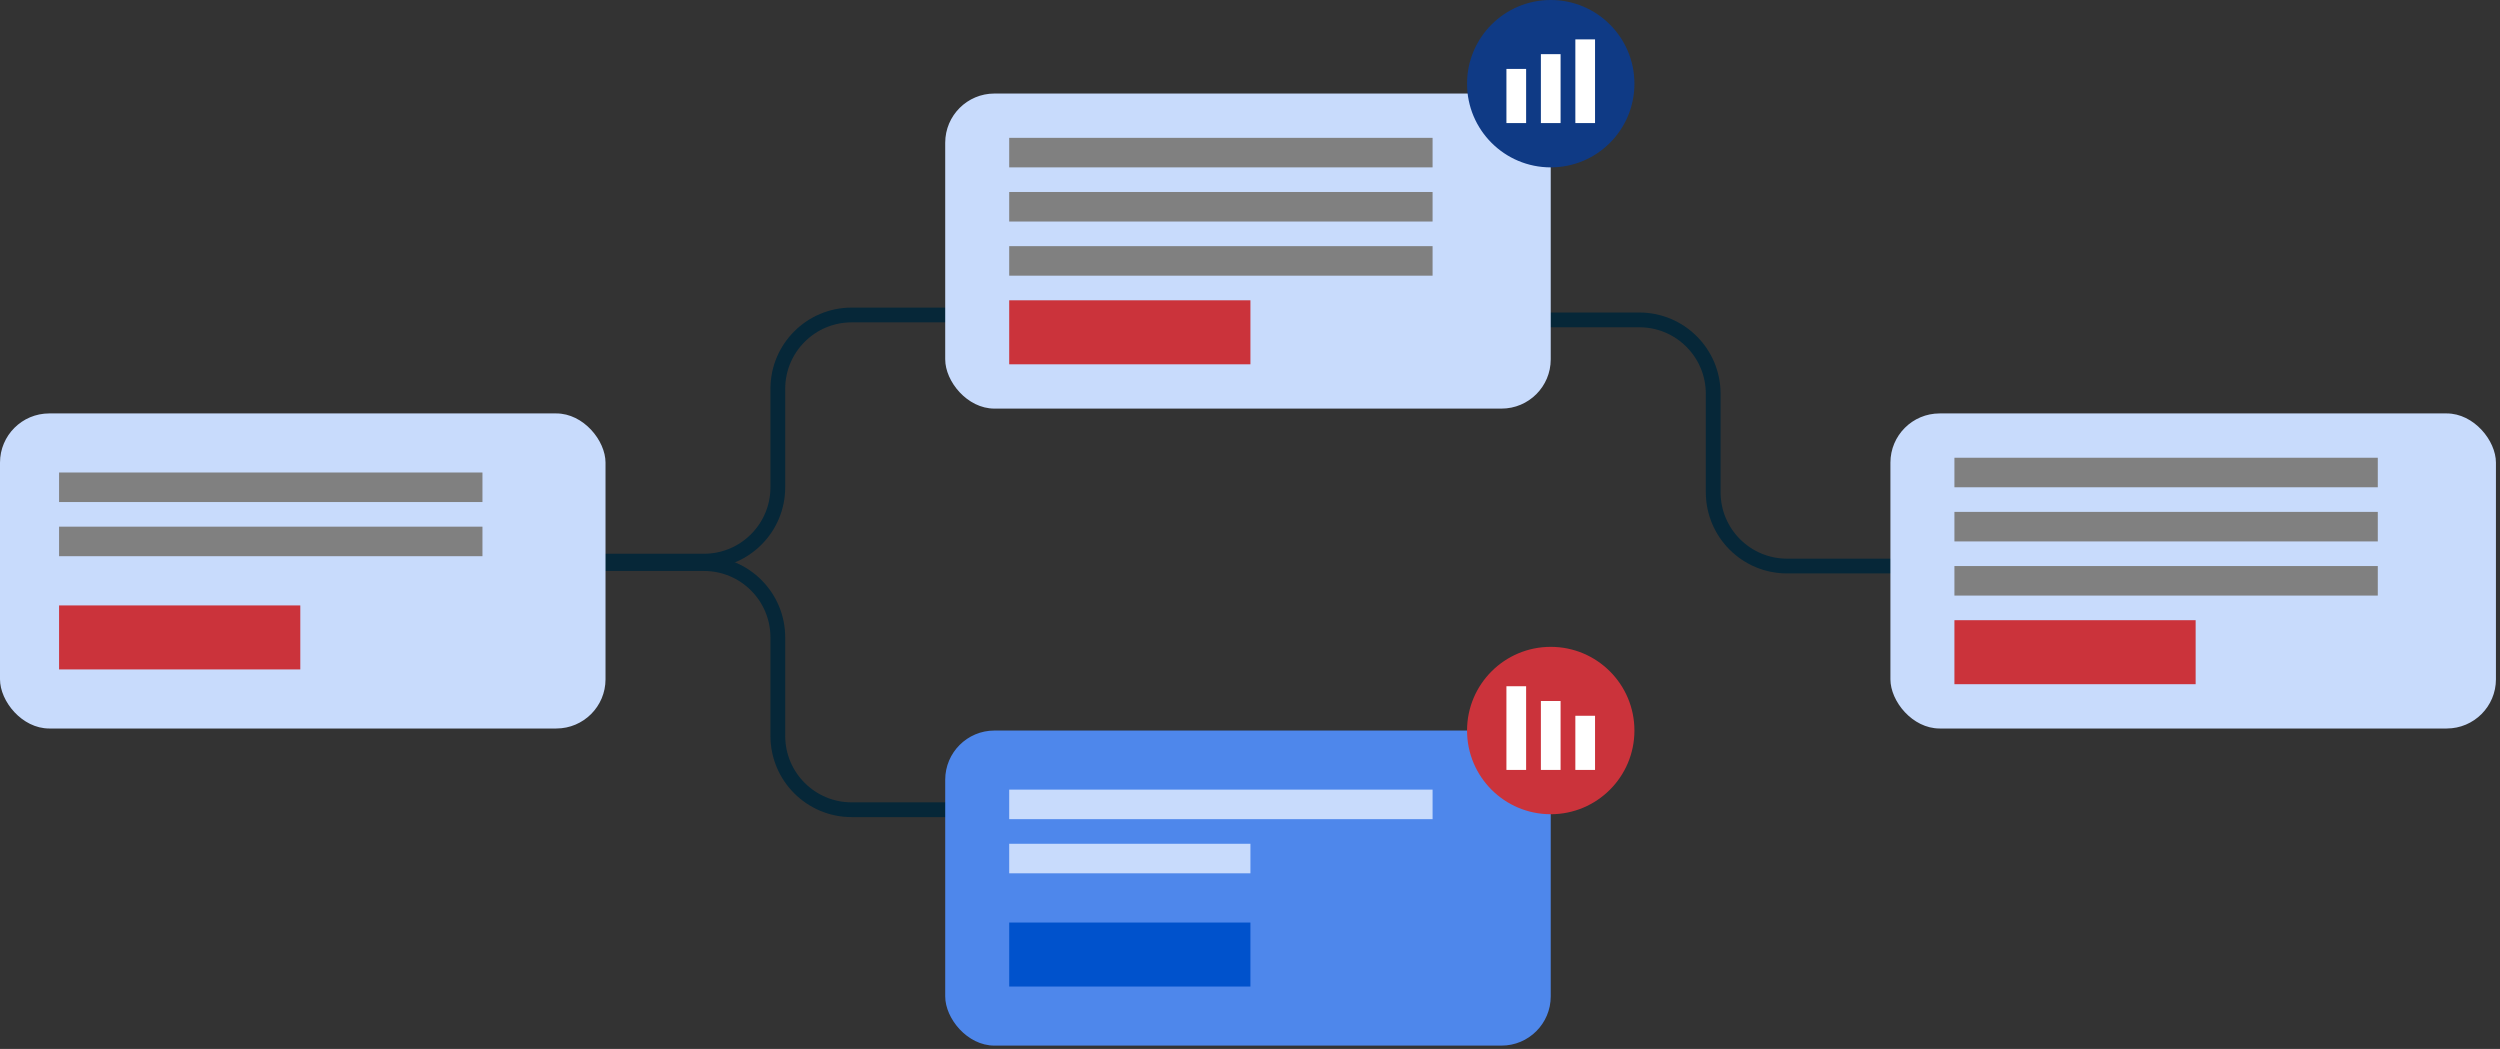 <?xml version="1.0" encoding="UTF-8"?> <svg xmlns="http://www.w3.org/2000/svg" width="572" height="240" viewBox="0 0 572 240" fill="none"><rect x="0" y="0" width="572" height="240" fill="#333333" stroke="none"/><path d="M125.027 128.948H161.071C170.402 128.948 177.967 136.512 177.967 145.843V168.371C177.967 177.702 185.531 185.266 194.862 185.266H238.791" stroke="#062738" stroke-width="3.379"></path><path d="M125.027 128.385H161.071C170.402 128.385 177.967 120.82 177.967 111.489V88.962C177.967 79.63 185.531 72.066 194.862 72.066H238.791" stroke="#062738" stroke-width="3.379"></path><path d="M339.039 73.192H375.083C384.414 73.192 391.979 80.757 391.979 90.088V112.615C391.979 121.947 399.543 129.511 408.874 129.511H452.803" stroke="#062738" stroke-width="3.379"></path><rect y="94.593" width="138.544" height="72.088" rx="11.264" fill="#C8DBFC"></rect><rect x="432.527" y="94.593" width="138.544" height="72.088" rx="11.264" fill="#C8DBFC"></rect><rect x="216.264" y="21.401" width="138.544" height="72.088" rx="11.264" fill="#C8DBFC"></rect><rect x="216.264" y="167.148" width="138.544" height="72.088" rx="11.264" fill="#4E87EB"></rect><rect x="13.517" y="138.522" width="55.192" height="14.643" fill="#CB333B"></rect><rect x="13.517" y="108.11" width="96.868" height="6.758" fill="#808080"></rect><rect x="13.517" y="120.5" width="96.868" height="6.758" fill="#808080"></rect><rect x="230.906" y="68.709" width="55.192" height="14.643" fill="#CB333B"></rect><rect x="230.906" y="31.538" width="96.868" height="6.758" fill="#808080"></rect><rect x="230.906" y="43.929" width="96.868" height="6.758" fill="#808080"></rect><rect x="230.906" y="56.319" width="96.868" height="6.758" fill="#808080"></rect><rect x="447.171" y="141.901" width="55.192" height="14.643" fill="#CB333B"></rect><rect x="447.171" y="104.731" width="96.868" height="6.758" fill="#808080"></rect><rect x="447.171" y="117.121" width="96.868" height="6.758" fill="#808080"></rect><rect x="447.171" y="129.511" width="96.868" height="6.758" fill="#808080"></rect><rect x="230.906" y="211.077" width="55.192" height="14.643" fill="#0052CC"></rect><rect x="230.906" y="180.665" width="96.868" height="6.758" fill="#C8DBFC"></rect><rect x="230.906" y="193.055" width="55.192" height="6.758" fill="#C8DBFC"></rect><circle cx="354.809" cy="19.148" r="19.148" fill="#0F3A85"></circle><circle cx="354.809" cy="167.148" r="19.148" fill="#CB333B"></circle><rect x="344.671" y="15.769" width="4.505" height="12.39" fill="white"></rect><rect width="4.505" height="12.39" transform="matrix(-1 0 0 1 364.945 163.769)" fill="white"></rect><rect x="352.556" y="12.39" width="4.505" height="15.769" fill="white"></rect><rect width="4.505" height="15.769" transform="matrix(-1 0 0 1 357.061 160.39)" fill="white"></rect><rect x="360.44" y="9.011" width="4.505" height="19.148" fill="white"></rect><rect width="4.505" height="19.148" transform="matrix(-1 0 0 1 349.176 157.011)" fill="white"></rect></svg> 